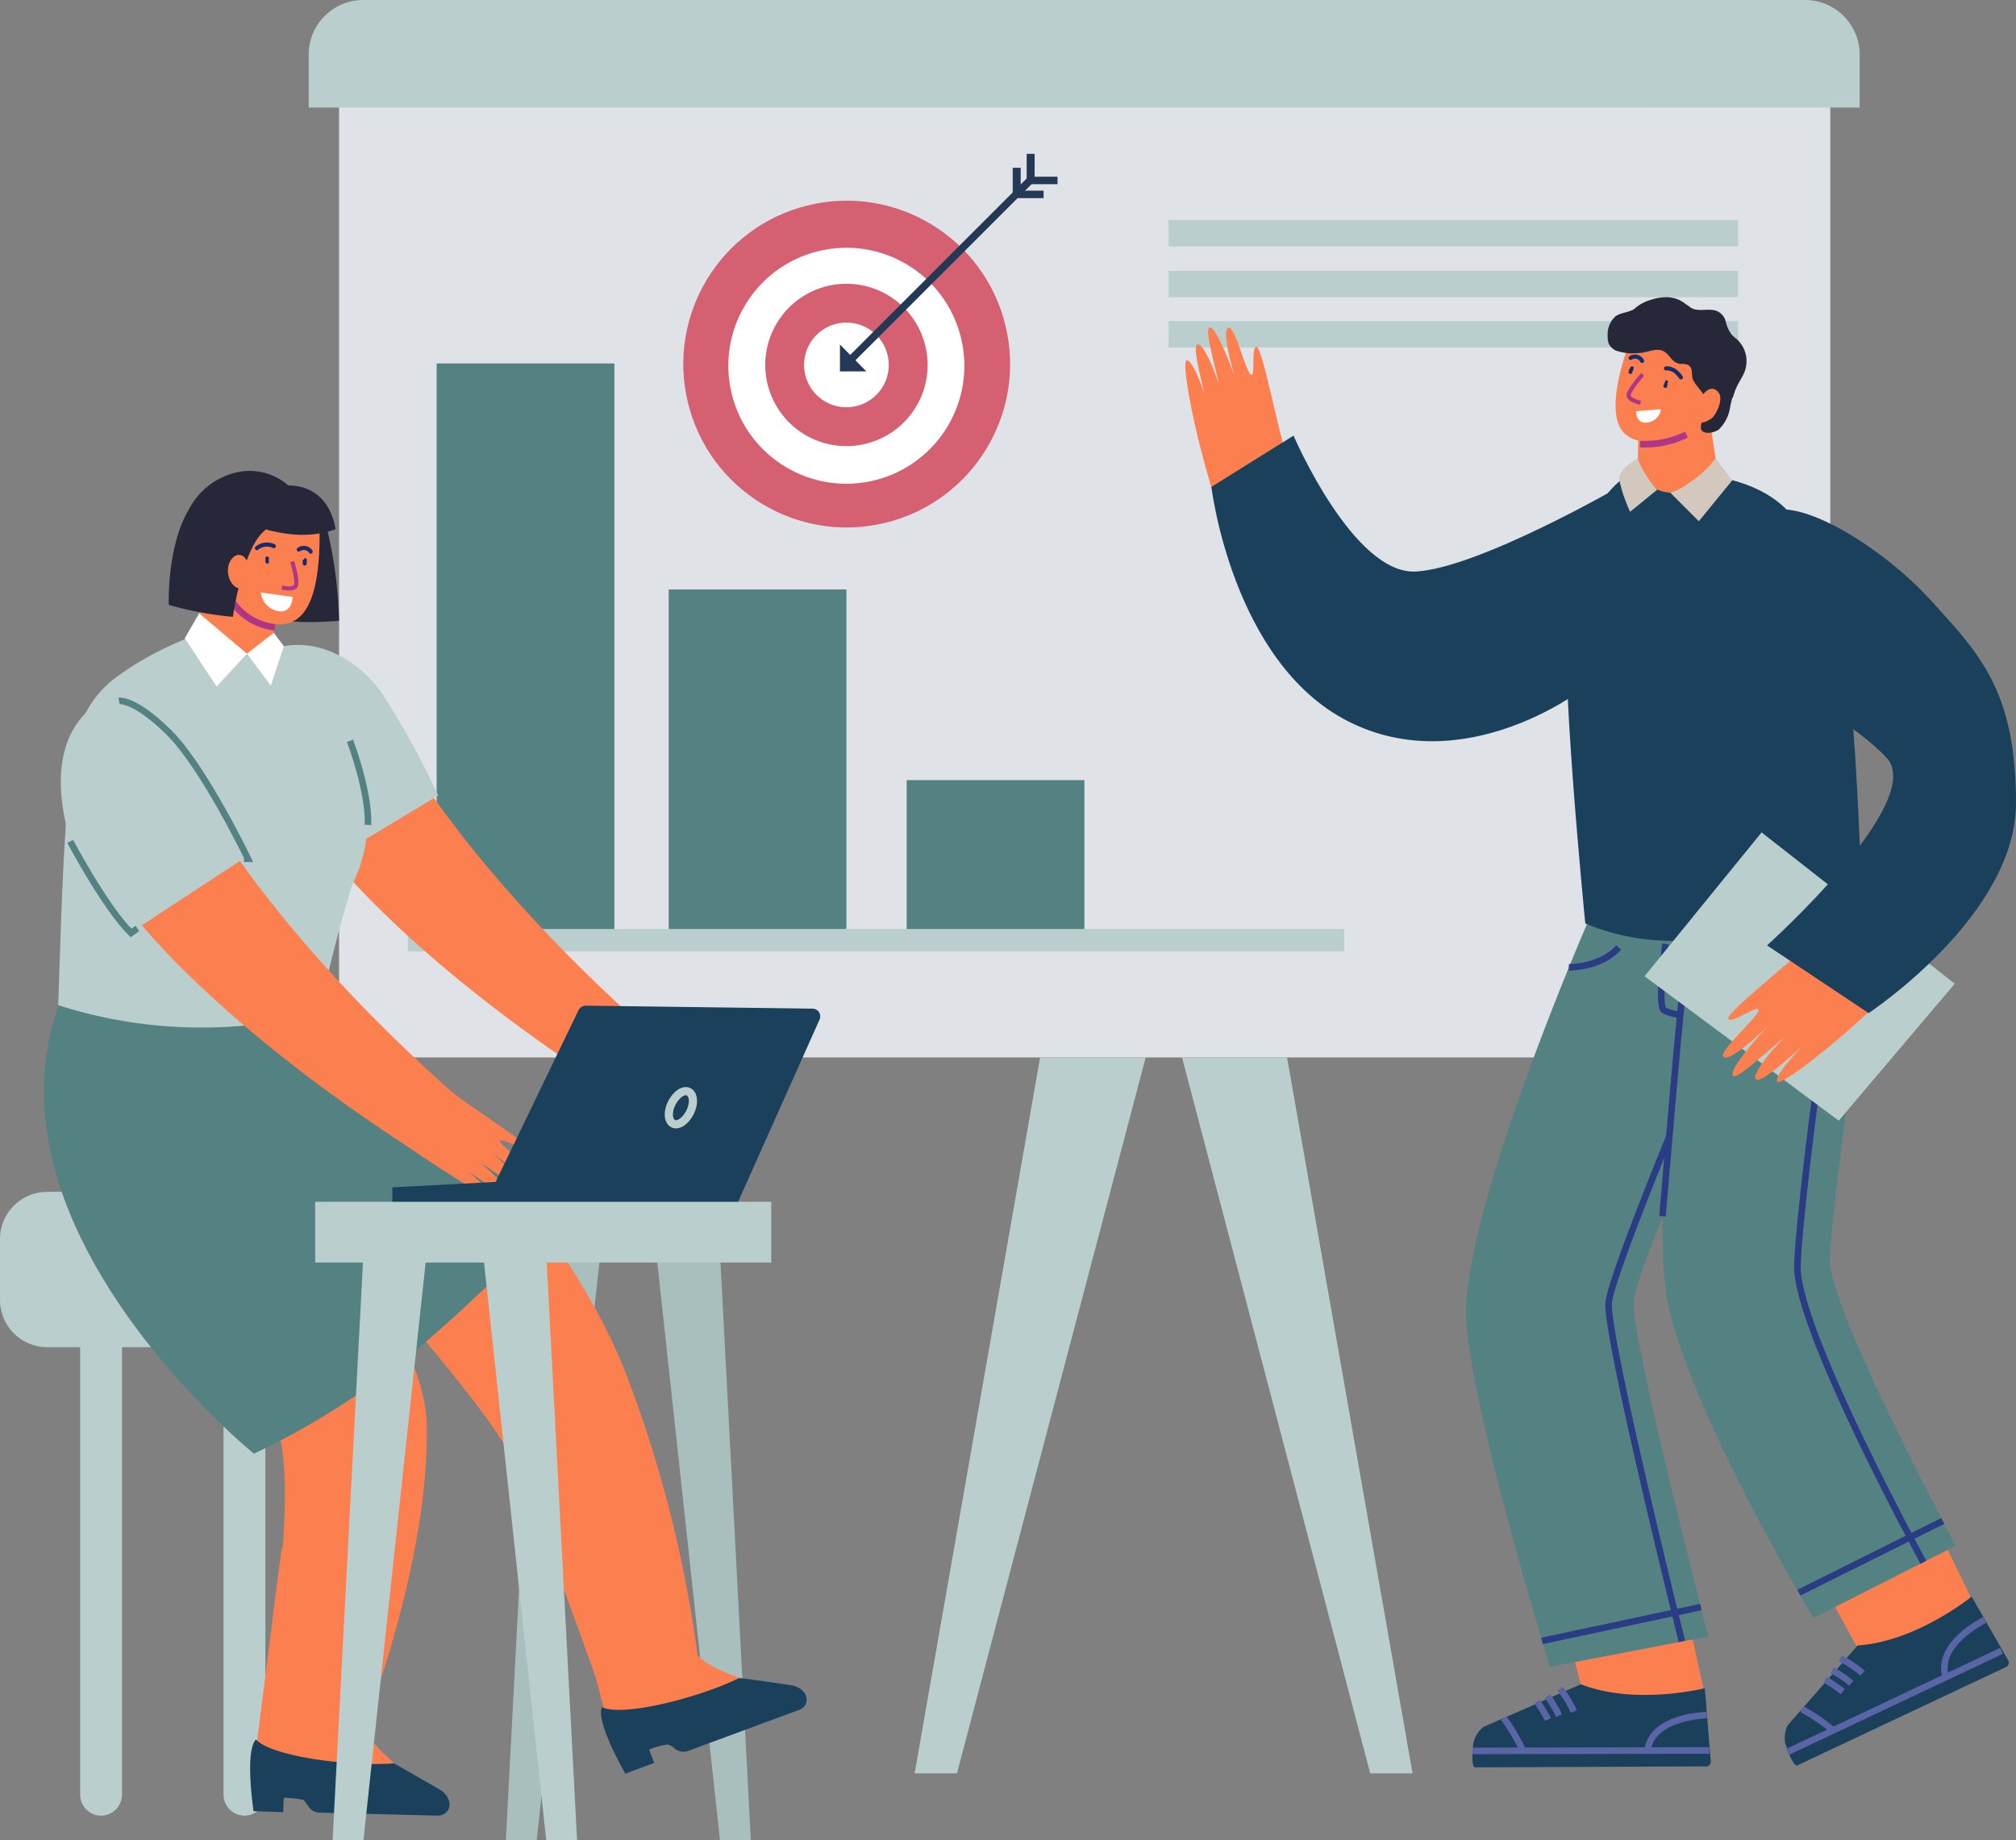 <svg xmlns="http://www.w3.org/2000/svg" width="245.83" height="224.398" viewBox="0 0 245.83 224.398">
  <rect x="0" y="0" width="245.83" height="224.398" fill="#808080" stroke="none"/>
  <g id="aree_interne" data-name="aree interne" transform="translate(-789.4 -406.9)">
    <g id="Raggruppa_41" data-name="Raggruppa 41" transform="translate(789.4 406.9)">
      <g id="Raggruppa_24" data-name="Raggruppa 24" transform="translate(37.642 0)">
        <g id="Raggruppa_23" data-name="Raggruppa 23">
          <rect id="Rettangolo_17" data-name="Rettangolo 17" width="181.837" height="122.217" transform="translate(3.704 6.739)" fill="#dfe3e8"/>
          <rect id="Rettangolo_18" data-name="Rettangolo 18" width="21.675" height="71.156" transform="translate(15.603 44.321)" fill="#548282"/>
          <rect id="Rettangolo_19" data-name="Rettangolo 19" width="21.675" height="43.653" transform="translate(43.896 71.885)" fill="#548282"/>
          <rect id="Rettangolo_20" data-name="Rettangolo 20" width="21.675" height="20.339" transform="translate(72.917 95.138)" fill="#548282"/>
          <path id="Tracciato_202" data-name="Tracciato 202" d="M222.078,94.9H397.845a6.659,6.659,0,0,1,6.678,6.678v6.436H215.4v-6.436A6.659,6.659,0,0,1,222.078,94.9Z" transform="translate(-215.4 -94.9)" fill="#bacecd"/>
          <path id="Tracciato_203" data-name="Tracciato 203" d="M352.4,307.3l-15.3,87.306h5.161l23.01-87.306Z" transform="translate(-263.211 -178.344)" fill="#bacecd"/>
          <path id="Tracciato_204" data-name="Tracciato 204" d="M403.611,307.3l15.3,87.306H413.75L390.8,307.3Z" transform="translate(-284.308 -178.344)" fill="#bacecd"/>
          <g id="Raggruppa_22" data-name="Raggruppa 22" transform="translate(41.528 18.761)">
            <circle id="Ellisse_9" data-name="Ellisse 9" cx="19.914" cy="19.914" r="19.914" transform="matrix(0.972, -0.237, 0.237, 0.972, 0, 11.003)" fill="#d56071"/>
            <circle id="Ellisse_10" data-name="Ellisse 10" cx="14.389" cy="14.389" r="14.389" transform="translate(6.591 15.364) rotate(-14)" fill="#fff"/>
            <path id="Tracciato_205" data-name="Tracciato 205" d="M307.1,161.8a9.9,9.9,0,1,0,9.9-9.9A9.9,9.9,0,0,0,307.1,161.8Z" transform="translate(-292.954 -136.054)" fill="#d56071"/>
            <path id="Tracciato_206" data-name="Tracciato 206" d="M314.9,164.861a5.161,5.161,0,1,0,5.161-5.161A5.156,5.156,0,0,0,314.9,164.861Z" transform="translate(-296.018 -139.118)" fill="#fff"/>
            <g id="Raggruppa_21" data-name="Raggruppa 21" transform="translate(23.253)">
              <path id="Tracciato_207" data-name="Tracciato 207" d="M322.1,167.379h3.218L322.1,164.1Z" transform="translate(-322.1 -140.847)" fill="#243956"/>
              <path id="Tracciato_208" data-name="Tracciato 208" d="M356.8,132.3h3.764v-.911h-2.793V128.6H356.8Z" transform="translate(-335.732 -126.9)" fill="#243956"/>
              <path id="Tracciato_209" data-name="Tracciato 209" d="M359.6,129.5h3.764v-.911h-2.793V125.8H359.6Z" transform="translate(-336.832 -125.8)" fill="#243956"/>
              <rect id="Rettangolo_21" data-name="Rettangolo 21" width="31.875" height="0.911" transform="translate(0.518 25.257) rotate(-45)" fill="#243956"/>
            </g>
          </g>
        </g>
        <rect id="Rettangolo_22" data-name="Rettangolo 22" width="114.202" height="2.732" transform="translate(12.082 113.292)" fill="#bacecd"/>
        <rect id="Rettangolo_23" data-name="Rettangolo 23" width="69.456" height="3.218" transform="translate(104.853 26.835)" fill="#bacecd"/>
        <rect id="Rettangolo_24" data-name="Rettangolo 24" width="69.456" height="3.218" transform="translate(104.853 33.028)" fill="#bacecd"/>
        <rect id="Rettangolo_25" data-name="Rettangolo 25" width="69.456" height="3.218" transform="translate(104.853 39.16)" fill="#bacecd"/>
      </g>
      <g id="Raggruppa_31" data-name="Raggruppa 31" transform="translate(144.539 36.243)">
        <g id="Raggruppa_29" data-name="Raggruppa 29" transform="translate(34.224 72.435)">
          <g id="Raggruppa_26" data-name="Raggruppa 26" transform="translate(0.766 75.649)">
            <g id="Raggruppa_25" data-name="Raggruppa 25" transform="translate(0.013)">
              <path id="Tracciato_210" data-name="Tracciato 210" d="M473.725,400.079l4.432,20.218-.607,6.678h-25.2a1.02,1.02,0,0,1-1.154-1.032h0a1.2,1.2,0,0,1,.729-1.093l11.232-5.282L457.636,398.5" transform="translate(-449.938 -398.5)" fill="#fc7f4f"/>
              <path id="Tracciato_211" data-name="Tracciato 211" d="M449.23,440.425a3.548,3.548,0,0,1,1.214-2l11.9-5.221c6.618,2.611,15.118.486,15.118.486l.729,8.986a.544.544,0,0,1-.546.546l-28.171.121c-.607,0-.243-2.854-.243-2.854Z" transform="translate(-449.122 -412.132)" fill="#1a405c"/>
              <path id="Tracciato_212" data-name="Tracciato 212" d="M466.7,434.1a13.218,13.218,0,0,1,1.7,2.793" transform="translate(-456.027 -412.486)" fill="none" stroke="#5a65a5" stroke-miterlimit="10" stroke-width="0.8"/>
              <path id="Tracciato_213" data-name="Tracciato 213" d="M464.2,435.6a12.58,12.58,0,0,1,1.4,2.368" transform="translate(-455.045 -413.075)" fill="none" stroke="#5a65a5" stroke-miterlimit="10" stroke-width="0.8"/>
              <path id="Tracciato_214" data-name="Tracciato 214" d="M462.1,436.7a16.2,16.2,0,0,1,1.336,2.186" transform="translate(-454.22 -413.507)" fill="none" stroke="#5a65a5" stroke-miterlimit="10" stroke-width="0.8"/>
            </g>
            <line id="Linea_1" data-name="Linea 1" x1="28.9" y2="0.061" transform="translate(0 29.143)" fill="none" stroke="#5a65a5" stroke-miterlimit="10" stroke-width="0.8"/>
            <path id="Tracciato_215" data-name="Tracciato 215" d="M491.525,439.4s-6.678.121-7.225,4.311" transform="translate(-462.929 -414.568)" fill="none" stroke="#5a65a5" stroke-miterlimit="10" stroke-width="0.8"/>
            <path id="Tracciato_216" data-name="Tracciato 216" d="M455.4,440a24.45,24.45,0,0,1,2.368,4.007" transform="translate(-451.575 -414.804)" fill="none" stroke="#5a65a5" stroke-miterlimit="10" stroke-width="0.8"/>
          </g>
          <path id="Tracciato_217" data-name="Tracciato 217" d="M462.75,279.114s-15.786,36.246-14.875,49c.911,11.9,10.2,41.953,10.2,41.953l19.307-3.7s-9.593-37.157-9.107-40.982C468.7,321.492,480.3,294.9,480.3,294.9s4.493-6.314,2.854-17" transform="translate(-447.838 -275.471)" fill="#548282"/>
          <path id="Tracciato_218" data-name="Tracciato 218" d="M485.416,378.439s-9.35-37.521-8.925-41.346c.425-3.886,11.414-29.993,11.414-29.993" transform="translate(-459.089 -286.943)" fill="none" stroke="#2a3c83" stroke-linejoin="round" stroke-width="0.8"/>
          <line id="Linea_2" data-name="Linea 2" x1="19.368" y2="4.129" transform="translate(9.266 87.306)" fill="none" stroke="#2a3c83" stroke-linejoin="round" stroke-width="0.8"/>
          <g id="Raggruppa_28" data-name="Raggruppa 28" transform="translate(37.134 67.514)">
            <g id="Raggruppa_27" data-name="Raggruppa 27">
              <path id="Tracciato_219" data-name="Tracciato 219" d="M524.361,385.1l9.168,18.821,2.246,6.314-22.828,10.807a1.185,1.185,0,0,1-1.518-.546h0a1.2,1.2,0,0,1,.182-1.275l7.893-9.532L509,390.564" transform="translate(-509 -385.1)" fill="#fc7f4f"/>
              <path id="Tracciato_220" data-name="Tracciato 220" d="M511.962,433.632a3.8,3.8,0,0,1,.243-2.307l8.561-9.775c7.1-.425,13.9-5.95,13.9-5.95l4.493,7.832a.584.584,0,0,1-.243.729l-25.5,12.021c-.546.243-1.4-2.489-1.4-2.489Z" transform="translate(-510.141 -397.082)" fill="#1a405c"/>
              <path id="Tracciato_221" data-name="Tracciato 221" d="M523,428a13.388,13.388,0,0,1,2.732,1.821" transform="translate(-514.5 -401.954)" fill="none" stroke="#5a65a5" stroke-miterlimit="10" stroke-width="0.8"/>
              <path id="Tracciato_222" data-name="Tracciato 222" d="M521.4,430.4a13.916,13.916,0,0,1,2.307,1.579" transform="translate(-513.872 -402.897)" fill="none" stroke="#5a65a5" stroke-miterlimit="10" stroke-width="0.8"/>
              <path id="Tracciato_223" data-name="Tracciato 223" d="M520,432.3a16.482,16.482,0,0,1,2.125,1.457" transform="translate(-513.321 -403.643)" fill="none" stroke="#5a65a5" stroke-miterlimit="10" stroke-width="0.8"/>
            </g>
            <line id="Linea_3" data-name="Linea 3" x1="26.107" y2="12.325" transform="translate(2.064 25.135)" fill="none" stroke="#5a65a5" stroke-miterlimit="10" stroke-width="0.8"/>
            <path id="Tracciato_224" data-name="Tracciato 224" d="M548.821,420.3s-6.011,2.914-4.736,6.982" transform="translate(-522.714 -398.929)" fill="none" stroke="#5a65a5" stroke-miterlimit="10" stroke-width="0.8"/>
            <path id="Tracciato_225" data-name="Tracciato 225" d="M515.3,438.2a23.7,23.7,0,0,1,3.825,2.611" transform="translate(-511.475 -405.961)" fill="none" stroke="#5a65a5" stroke-miterlimit="10" stroke-width="0.8"/>
          </g>
          <path id="Tracciato_226" data-name="Tracciato 226" d="M491.006,278.514s-5.828,34.121-2.854,46.567c3.4,13.9,17.546,37.46,17.546,37.46l17.364-8.8s-15.3-28.6-15.361-34.789c0-3.886,3.218-27.807,3.218-27.807s3.4-6.982-.061-17.243" transform="translate(-463.344 -273.9)" fill="#548282"/>
          <path id="Tracciato_227" data-name="Tracciato 227" d="M529.761,356.292S514.461,328.3,514.4,320.35c0-3.886,2.186-21.978,3.218-27.807s3.036-12.568-.061-17.243" transform="translate(-473.987 -274.45)" fill="none" stroke="#2a3c83" stroke-linejoin="round" stroke-width="0.8"/>
          <path id="Tracciato_228" data-name="Tracciato 228" d="M487.3,317.278c.85-9.593,1.821-22.464,3.157-33.878" transform="translate(-463.341 -277.632)" fill="none" stroke="#2a3c83" stroke-linejoin="round" stroke-width="0.8"/>
          <path id="Tracciato_229" data-name="Tracciato 229" d="M509.4,283.2s1.214,2.914,7.65,4.554" transform="translate(-472.023 -277.554)" fill="none" stroke="#2a3c83" stroke-linejoin="round" stroke-width="0.8"/>
          <path id="Tracciato_230" data-name="Tracciato 230" d="M487.569,284.5s-.911,7.043-.3,7.953c.243.425,2.307.789,2.307.789" transform="translate(-463.245 -278.064)" fill="none" stroke="#2a3c83" stroke-linejoin="round" stroke-width="0.8"/>
          <path id="Tracciato_231" data-name="Tracciato 231" d="M468.5,287.629s3.886.061,6.071-2.429" transform="translate(-455.955 -278.339)" fill="none" stroke="#2a3c83" stroke-linejoin="round" stroke-width="0.8"/>
          <line id="Linea_4" data-name="Linea 4" x1="17.546" y2="8.743" transform="translate(40.595 76.803)" fill="none" stroke="#2a3c83" stroke-linejoin="round" stroke-width="0.8"/>
        </g>
        <path id="Tracciato_232" data-name="Tracciato 232" d="M404.055,177.146c-1.214-3.461-3.157-13.964-3.886-14.086s-.121,3.582-.668,3.4c-.607-.182-1.943-5.829-2.732-5.768-1.032.121.668,5.829.668,5.829s-2.186-6.132-3.036-5.829c-.607.243.789,5.039,1.154,6.921-.607-2-2-5.161-2.611-4.857-.607.243.3,3.521.85,6.071-.486-1.579-1.579-4.311-2.186-4.129-.607.243.789,8.257,3.279,16.271" transform="translate(-391.467 -156.986)" fill="#fc7f4f"/>
        <path id="Tracciato_233" data-name="Tracciato 233" d="M446.425,188.654s-17.182,9.9-24.771,10.321C414,199.4,406.718,182.4,406.718,182.4L396.7,188.654s2.55,21.432,16.7,28.6,28.475-3.886,28.475-3.886l4.675-24.71Z" transform="translate(-393.523 -165.518)" fill="#1a405c"/>
        <path id="Tracciato_234" data-name="Tracciato 234" d="M502.576,217.014c-.425-5.525-4.979-19.914-7.407-22.768-3.157-3.643-8.621-4.311-8.621-4.311L477.5,188.6s-7.65,1.882-9.289,16.271c-1.275,5.889,2.064,39.464,2.064,39.464,16.332,6.861,33.635-5.1,33.635-5.1s-.425-13.782-1.275-22.282Z" transform="translate(-421.504 -167.954)" fill="#1a405c"/>
        <g id="Raggruppa_30" data-name="Raggruppa 30" transform="translate(51.505)">
          <path id="Tracciato_235" data-name="Tracciato 235" d="M490.861,176.8l1.336,8.561s-6.618,4.554-9.9-.729l.121-5.525,8.5-2.307Z" transform="translate(-478.657 -163.318)" fill="#fc7f4f"/>
          <path id="Tracciato_236" data-name="Tracciato 236" d="M479.651,163.28s-3.4,8.318-.789,11.171c1.336,1.457,5.525,1.882,7.346.546,1.336-.971,3.582-7.407,2.854-8.561C486.391,161.944,479.651,163.28,479.651,163.28Z" transform="translate(-476.919 -157.934)" fill="#fc7f4f"/>
          <path id="Tracciato_237" data-name="Tracciato 237" d="M482.2,170.1s-1.7,1.943-1.7,2.55,1.457.911,1.457.911" transform="translate(-477.95 -160.686)" fill="none" stroke="#af3586" stroke-linejoin="round" stroke-width="0.5"/>
          <path id="Tracciato_238" data-name="Tracciato 238" d="M482,177.343l3.036-.243a1.921,1.921,0,0,1-1.882,1.639C481.939,178.739,482,177.343,482,177.343Z" transform="translate(-478.539 -163.436)" fill="#fff"/>
          <path id="Tracciato_239" data-name="Tracciato 239" d="M480.743,168.561a2.157,2.157,0,0,0-.243.546v.182l.121.121h.182a.119.119,0,0,0,.121-.121c0-.121.061-.182.121-.3,0-.061.061-.182.061-.243v-.182s0-.061-.121-.061-.182,0-.243.061h0Z" transform="translate(-477.95 -160.058)" fill="#182b6d"/>
          <path id="Tracciato_240" data-name="Tracciato 240" d="M482.3,167.051a.962.962,0,0,0-1.4-.364" transform="translate(-478.107 -159.277)" fill="none" stroke="#182b6d" stroke-linecap="round" stroke-linejoin="round" stroke-width="0.5"/>
          <path id="Tracciato_241" data-name="Tracciato 241" d="M487.743,171.361a.46.46,0,0,1-.121.243c0,.121-.061.182-.121.3v.182l.121.121h.182a.119.119,0,0,0,.121-.121.3.3,0,0,1,.061-.182v-.121a.365.365,0,0,1,.061-.243c0-.121,0-.182-.121-.243-.121,0-.182,0-.243.061h.061Z" transform="translate(-480.7 -161.158)" fill="#182b6d"/>
          <path id="Tracciato_242" data-name="Tracciato 242" d="M488,168.894s.971-.182,1.821,1.093" transform="translate(-480.896 -160.209)" fill="none" stroke="#182b6d" stroke-linecap="round" stroke-linejoin="round" stroke-width="0.5"/>
          <path id="Tracciato_243" data-name="Tracciato 243" d="M491.6,166.741a5.344,5.344,0,0,1,.3-.911c.3-.729.729-1.336,1.032-2a3.63,3.63,0,0,0-.911-4.129,4.928,4.928,0,0,1-.607-.546,4.005,4.005,0,0,1-.729-1.639,1.925,1.925,0,0,0-.911-1.154c-.971-.546-2.368.121-3.339-.486a5.255,5.255,0,0,0-.607-.425c-1.4-1.154-3.036-.971-4.614-.425a5.087,5.087,0,0,0-1.639.971c-.668.486-1.579.425-2.307.911a2.944,2.944,0,0,0-.971,2.368,2.674,2.674,0,0,0,.121.971,1.918,1.918,0,0,0,.85.85,6.383,6.383,0,0,0,2.854.3c.911,0,2.064-.668,2.914-.243.85.364,1.032,1.457,2.125,1.579.425,0,.971,0,1.214.364.3.425.121,1.032.3,1.518a5.477,5.477,0,0,0,.85,1.214c.546.789,1.275,1.4.971,2.368-.243.729-1.032,1.821-.789,2.55.182.486,1.275.546,2.125,0a4.735,4.735,0,0,0,1.4-2.793c.061-.364.182-.729.243-1.032Z" transform="translate(-476.3 -154.595)" fill="#262739"/>
          <path id="Tracciato_244" data-name="Tracciato 244" d="M494.629,173.967c.85-1.275,1.639-1.154,2.125-.486.607.85-.364,2.732-.85,3.1-1.032.729-1.882.729-2-.121" transform="translate(-483.214 -161.821)" fill="#fc7f4f"/>
          <path id="Tracciato_245" data-name="Tracciato 245" d="M482.8,183.354a11.406,11.406,0,0,0,5.646-1.154" transform="translate(-478.854 -165.44)" fill="none" stroke="#af3586" stroke-linejoin="round" stroke-width="0.8"/>
        </g>
        <path id="Tracciato_246" data-name="Tracciato 246" d="M497.968,262.1,483.7,279.646l23.678,17.607,14.146-16.7Z" transform="translate(-427.702 -196.83)" fill="#bacecd"/>
        <path id="Tracciato_247" data-name="Tracciato 247" d="M511.985,281.3c-2.732,2.975-12.143,10.261-11.9,11.05s3.582-1.761,3.7-1.032c.121.668-4.8,4.918-4.311,5.646.668.971,5.4-3.643,5.4-3.643s-4.979,5.282-4.189,6.011c.546.486,4.554-3.4,6.253-4.675-1.7,1.639-4.068,4.614-3.461,5.1s3.339-2.064,5.586-3.946c-1.275,1.275-3.461,3.764-2.975,4.25.546.486,7.771-5.039,14.328-11.6" transform="translate(-433.888 -204.372)" fill="#fc7f4f"/>
        <path id="Tracciato_248" data-name="Tracciato 248" d="M505.891,197.812s-3.218,1.761-2.55,10.686,12.568,13.6,17.546,19c4.979,5.343-14.571,22.889-14.571,22.889l12.386,8.257s18.032-11.9,17.971-25.682c0-13.721-4.554-18.214-10.382-24.65s-16.575-13.175-20.4-10.5Z" transform="translate(-435.383 -171.337)" fill="#1a405c"/>
        <path id="Tracciato_249" data-name="Tracciato 249" d="M494.425,186.9a11.728,11.728,0,0,1-2.914,2.793,8.954,8.954,0,0,1-2.611,1.457l3.461,3.461,4.068-4.979-2.064-2.732Z" transform="translate(-429.745 -167.286)" fill="#d2c8be"/>
        <path id="Tracciato_250" data-name="Tracciato 250" d="M480.844,187a13.631,13.631,0,0,0,2.368,3.825l-3.279,2.671a18.768,18.768,0,0,1-1.336-3.946C478.476,188.275,480.844,187,480.844,187Z" transform="translate(-425.696 -167.325)" fill="#d2c8be"/>
      </g>
      <g id="Raggruppa_40" data-name="Raggruppa 40" transform="translate(0 57.442)">
        <path id="Tracciato_251" data-name="Tracciato 251" d="M190.375,334.3H159.168a5.765,5.765,0,0,0-5.768,5.768v7.407a5.765,5.765,0,0,0,5.768,5.768h4.007v54.582a2.565,2.565,0,0,0,2.55,2.55h0a2.565,2.565,0,0,0,2.55-2.55V353.243H180.66v54.582a2.565,2.565,0,0,0,2.55,2.55h0a2.565,2.565,0,0,0,2.55-2.55V353.243h4.554a5.765,5.765,0,0,0,5.768-5.768v-7.407a5.765,5.765,0,0,0-5.768-5.768Z" transform="translate(-153.4 -246.393)" fill="#bacecd"/>
        <path id="Tracciato_252" data-name="Tracciato 252" d="M258.764,346.5,255,418.142h3.764l7.771-71.642Z" transform="translate(-193.315 -251.186)" fill="#a8bfbe"/>
        <path id="Tracciato_253" data-name="Tracciato 253" d="M292.971,346.5l3.764,71.642h-3.764L285.2,346.5Z" transform="translate(-205.179 -251.186)" fill="#a8bfbe"/>
        <g id="Raggruppa_36" data-name="Raggruppa 36" transform="translate(5.345 65.139)">
          <g id="Raggruppa_33" data-name="Raggruppa 33" transform="translate(35.212 15.421)">
            <g id="Raggruppa_32" data-name="Raggruppa 32" transform="translate(27.078 47.174)">
              <path id="Tracciato_254" data-name="Tracciato 254" d="M264.8,399.9c1.032,4.189,5.646,21.675,6.679,25.864,5.889-2.307,11.778-3.886,17.789-5.889,4.068,1.032-4.493-.607-6.982-3.218" transform="translate(-264.8 -399.9)" fill="#fc7f4f"/>
              <path id="Tracciato_255" data-name="Tracciato 255" d="M277.2,443.594l3.4-1.275c-.121-.364-.546-1.336-.607-1.639a10.55,10.55,0,0,1,2.246-.607,2.181,2.181,0,0,1,.911.546,1.674,1.674,0,0,0,1.579.243l13.478-4.979c1.639-.607,1.154-2.732-.971-3.036-1.943-.3-6.132-.911-6.314-.85-5.161,2.489-14.268,4.736-16.7,3.521-.789,1.882,2.914,8.2,2.914,8.2Z" transform="translate(-268.461 -412.508)" fill="#1a405c"/>
            </g>
            <path id="Tracciato_256" data-name="Tracciato 256" d="M220.2,334.039c5.4,7.043,17.425,20.218,21.25,26.835,2.429,4.129,10.807,27.807,10.807,27.807l12.446-2.611a151.361,151.361,0,0,0-8.925-34.85c-4.493-11.111-12.264-21.007-18.821-29.021" transform="translate(-220.2 -322.2)" fill="#fc7f4f"/>
          </g>
          <g id="Raggruppa_35" data-name="Raggruppa 35" transform="translate(10.32 14.328)">
            <g id="Raggruppa_34" data-name="Raggruppa 34" transform="translate(14.832 51.789)">
              <path id="Tracciato_257" data-name="Tracciato 257" d="M207.8,405.7c-.607,4.25-2.793,22.221-3.4,26.471,6.314,0,12.386.729,18.7,1.093,3.4,2.429-3.946-2.186-5.282-5.586" transform="translate(-203.932 -405.7)" fill="#fc7f4f"/>
              <path id="Tracciato_258" data-name="Tracciato 258" d="M204.1,453.043l3.582.121a16.479,16.479,0,0,1,.061-1.761,15.766,15.766,0,0,1,2.307.243c.182.061.425.425.668.789a1.683,1.683,0,0,0,1.4.789l14.328.364c1.761,0,2.125-2.125.243-3.218-1.7-.971-5.4-3.1-5.525-3.157-5.707.425-15.057-.911-16.818-2.914-1.4,1.457-.3,8.682-.3,8.743Z" transform="translate(-203.63 -420.865)" fill="#1a405c"/>
            </g>
            <path id="Tracciato_259" data-name="Tracciato 259" d="M179.2,332.057s17.121,19.793,18.578,27.2c1.7,8.743-1.457,26.593-1.457,26.593l11.6,8.318s8.075-20.582,7.65-37.035c-.3-12.446-19.732-36.732-19.732-36.732" transform="translate(-179.2 -320.4)" fill="#fc7f4f"/>
          </g>
          <path id="Tracciato_260" data-name="Tracciato 260" d="M164.023,296.8c-9.9,27.443,23.8,54.7,23.8,54.7a93.5,93.5,0,0,0,19.125-12.082,195.14,195.14,0,0,0,18.275-17.546c-10.807-13.539-22.889-22.16-29.628-24.65" transform="translate(-162.203 -296.8)" fill="#548282"/>
        </g>
        <g id="Raggruppa_37" data-name="Raggruppa 37" transform="translate(20.576)">
          <path id="Tracciato_261" data-name="Tracciato 261" d="M209.208,199.1s-3.1,8.925-2.55,11.05c.486,2.064,7.286,1.518,8.986,1.4a52.711,52.711,0,0,0-1.4-10.928" transform="translate(-194.874 -193.278)" fill="#262739"/>
          <path id="Tracciato_262" data-name="Tracciato 262" d="M202.442,212.471l-.729,4.979s-3.643,2.307-6.678,1.093c-3.218-1.275-3.036-3.036-3.036-3.036l3.825-9.107" transform="translate(-189.14 -196.146)" fill="#fc7f4f"/>
          <path id="Tracciato_263" data-name="Tracciato 263" d="M209.875,200.42c0,6.436-1.093,11.475-5.343,11.111-4.493-.364-7.771-4.007-6.193-9.046,1.7-5.282,11.111-5.829,11.536-2.125Z" transform="translate(-191.474 -192.837)" fill="#fc7f4f"/>
          <path id="Tracciato_264" data-name="Tracciato 264" d="M204.75,217.993a7.323,7.323,0,0,1-5.95-4.493" transform="translate(-191.813 -198.936)" fill="none" stroke="#af3586" stroke-linejoin="round" stroke-width="0.8"/>
          <path id="Tracciato_265" data-name="Tracciato 265" d="M199.8,205Z" transform="translate(-192.205 -195.596)" fill="#e3835d"/>
          <path id="Tracciato_266" data-name="Tracciato 266" d="M199.7,205Z" transform="translate(-192.166 -195.596)" fill="#e3835d"/>
          <path id="Tracciato_267" data-name="Tracciato 267" d="M199.014,196.608c3.643.971,6.193.85,8.621,0-.364-2.186-1.7-5.282-5.768-5.343a7.18,7.18,0,0,0-6.982-1.4,8.758,8.758,0,0,0-5.161,4.371c-2.064,3.461-2.489,8.682-2.429,11.6a41.368,41.368,0,0,0,7.832,1.457c-.061,0,1.275-8.682,3.946-10.564Z" transform="translate(-187.291 -189.511)" fill="#262739"/>
          <path id="Tracciato_268" data-name="Tracciato 268" d="M201.568,207.538a1.24,1.24,0,0,0-.546-1.032c-.911-.546-1.761.546-1.821,1.518a2.618,2.618,0,0,0,.364,1.639c.425.729,1.093,1.032,1.639.364" transform="translate(-191.97 -196.13)" fill="#fc7f4f"/>
          <path id="Tracciato_269" data-name="Tracciato 269" d="M211.275,207.7s.729,2.429.425,2.975-1.7.182-1.7.182" transform="translate(-196.213 -196.657)" fill="none" stroke="#af3586" stroke-linejoin="round" stroke-width="0.5"/>
          <path id="Tracciato_270" data-name="Tracciato 270" d="M209.686,214.446,205.8,213.9a2.552,2.552,0,0,0,2.307,2.307c1.518.121,1.579-1.761,1.579-1.761Z" transform="translate(-194.563 -199.093)" fill="#fff"/>
          <path id="Tracciato_271" data-name="Tracciato 271" d="M214.2,207.182v.486a.223.223,0,0,0,.061.182.612.612,0,0,0,.182.061.261.261,0,0,0,.243-.243v-.486s0-.121-.061-.121L214.5,207s-.121,0-.121.061h0v.121H214.2Z" transform="translate(-197.863 -196.382)" fill="#182b6d"/>
          <path id="Tracciato_272" data-name="Tracciato 272" d="M213.4,205.164a1.016,1.016,0,0,1,1.457.243" transform="translate(-197.548 -195.578)" fill="none" stroke="#182b6d" stroke-linecap="round" stroke-linejoin="round" stroke-width="0.5"/>
          <path id="Tracciato_273" data-name="Tracciato 273" d="M206.7,206.761v.546a.3.3,0,0,0,.061.182.611.611,0,0,0,.182.061.223.223,0,0,0,.182-.061h0v-.607a.161.161,0,0,0-.182-.182c-.121,0-.182,0-.243.121h0Z" transform="translate(-194.916 -196.264)" fill="#182b6d"/>
          <path id="Tracciato_274" data-name="Tracciato 274" d="M207.064,204.481a1.934,1.934,0,0,0-2.064.243" transform="translate(-194.248 -195.32)" fill="none" stroke="#182b6d" stroke-linecap="round" stroke-linejoin="round" stroke-width="0.5"/>
        </g>
        <g id="Raggruppa_38" data-name="Raggruppa 38" transform="translate(37.278 35.086)">
          <path id="Tracciato_275" data-name="Tracciato 275" d="M214.8,255.314c12.325,17.121,37.46,32.482,37.46,32.482l5.161-6.557S238.6,265.453,227.246,247.3" transform="translate(-214.8 -247.3)" fill="#fc7f4f"/>
          <path id="Tracciato_276" data-name="Tracciato 276" d="M277.354,300.3c2.307,2,10.018,6.8,9.9,7.346-.182.607-2.914-1.032-2.975-.546,0,.486,4.007,3.339,3.643,3.886-.486.789-4.432-2.307-4.432-2.307s4.129,3.582,3.582,4.129c-.425.425-3.7-2.186-5.161-3.036,1.4,1.093,3.4,3.1,2.975,3.521s-2.732-1.336-4.553-2.55c1.093.85,2.914,2.55,2.489,2.914-.364.364-6.314-3.4-11.718-7.225" transform="translate(-236.918 -268.122)" fill="#fc7f4f"/>
        </g>
        <path id="Tracciato_277" data-name="Tracciato 277" d="M209.693,224.6c5.4-.971,10.2,2.854,12.264,6.193a100.645,100.645,0,0,1,6.557,12.021l-12.689,7.65L208.6,227.818" transform="translate(-175.086 -203.236)" fill="#bacecd"/>
        <path id="Tracciato_278" data-name="Tracciato 278" d="M192.6,223.521c-2.489.486-3.1,1.336-4.918.789a26.2,26.2,0,0,1-5.646-2.611c1.761.121-4.129,1.275-10.078,5.768A12.547,12.547,0,0,0,167.286,235c-1.336,6.8-1.639,15.178-2.186,32.3a57.4,57.4,0,0,0,31.814.911s1.943-9.107,4.129-15.846c3.1-6.193,1.761-13.175-1.7-18.882-.121-3.461-6.861-9.957-6.861-9.957Z" transform="translate(-157.996 -202.157)" fill="#bacecd"/>
        <path id="Tracciato_279" data-name="Tracciato 279" d="M192.261,218.1l5.829,4.918-3.7,4.007-3.886-5.889Z" transform="translate(-167.975 -200.743)" fill="#fff"/>
        <path id="Tracciato_280" data-name="Tracciato 280" d="M203,224.55l3.279-2.55,1.214,1.639-1.579,4.8Z" transform="translate(-172.886 -202.275)" fill="#fff"/>
        <path id="Tracciato_281" data-name="Tracciato 281" d="M225.886,253.961c.182-4.007-2.186-10.261-2.186-10.261" transform="translate(-181.018 -210.8)" fill="none" stroke="#548282" stroke-miterlimit="10" stroke-width="0.8"/>
        <g id="Raggruppa_39" data-name="Raggruppa 39" transform="translate(13.6 42.736)">
          <path id="Tracciato_282" data-name="Tracciato 282" d="M175.8,267.914c12.325,17.121,37.46,32.482,37.46,32.482l5.161-6.557S199.6,278.053,188.246,259.9" transform="translate(-175.8 -259.9)" fill="#fc7f4f"/>
          <path id="Tracciato_283" data-name="Tracciato 283" d="M238.354,312.9c2.307,2,10.018,6.8,9.9,7.346-.182.607-2.914-1.032-2.975-.546,0,.486,4.007,3.339,3.643,3.886-.486.789-4.432-2.307-4.432-2.307s4.129,3.582,3.582,4.129c-.425.425-3.7-2.186-5.161-3.036,1.4,1.093,3.4,3.1,2.975,3.521s-2.732-1.336-4.553-2.55c1.093.85,2.914,2.55,2.489,2.914-.364.364-6.314-3.4-11.718-7.225" transform="translate(-197.918 -280.722)" fill="#fc7f4f"/>
        </g>
        <path id="Tracciato_284" data-name="Tracciato 284" d="M169.126,236.6c4.068-3.643,10.2,2.854,12.264,6.193a100.643,100.643,0,0,1,6.557,12.021l-13.782,9.046-6.071-7.65s-6.254-13.175,1.093-19.611Z" transform="translate(-158.198 -207.589)" fill="#bacecd"/>
        <path id="Tracciato_285" data-name="Tracciato 285" d="M244.828,318.332l10.078-20.885a1.028,1.028,0,0,1,.85-.546l27.685.364a.944.944,0,0,1,.85,1.336l-9.957,22.282H232.2v-1.821l12.628-.668Z" transform="translate(-184.358 -231.7)" fill="#1a405c"/>
        <path id="Tracciato_286" data-name="Tracciato 286" d="M165.6,324" transform="translate(-158.193 -242.347)" fill="#bacecd"/>
        <rect id="Rettangolo_26" data-name="Rettangolo 26" width="55.614" height="7.407" transform="translate(38.432 89.121)" fill="#bacecd"/>
        <path id="Tracciato_287" data-name="Tracciato 287" d="M223.964,346.5,220.2,418.142h3.764l7.711-71.642Z" transform="translate(-179.643 -251.186)" fill="#bacecd"/>
        <path id="Tracciato_288" data-name="Tracciato 288" d="M258.111,346.5l3.764,71.642h-3.764L250.4,346.5Z" transform="translate(-191.508 -251.186)" fill="#bacecd"/>
        <path id="Tracciato_289" data-name="Tracciato 289" d="M192.539,254.941h.486s-5.4-11.232-9.653-15.421-6.071-3.825-6.071-3.825" transform="translate(-162.789 -207.652)" fill="none" stroke="#548282" stroke-miterlimit="10" stroke-width="0.8"/>
        <path id="Tracciato_290" data-name="Tracciato 290" d="M167.5,263.9s4.189,7.953,7.407,11.171l.789-.546" transform="translate(-158.939 -218.736)" fill="none" stroke="#548282" stroke-miterlimit="10" stroke-width="0.8"/>
        <path id="Tracciato_291" data-name="Tracciato 291" d="M290.321,316.639c-.546,1.093-1.457,1.7-2.064,1.4s-.729-1.4-.182-2.489,1.457-1.7,2.064-1.4S290.867,315.546,290.321,316.639Z" transform="translate(-206.171 -238.446)" fill="none" stroke="#bacecd" stroke-miterlimit="10" stroke-width="1"/>
      </g>
    </g>
  </g>
</svg>
